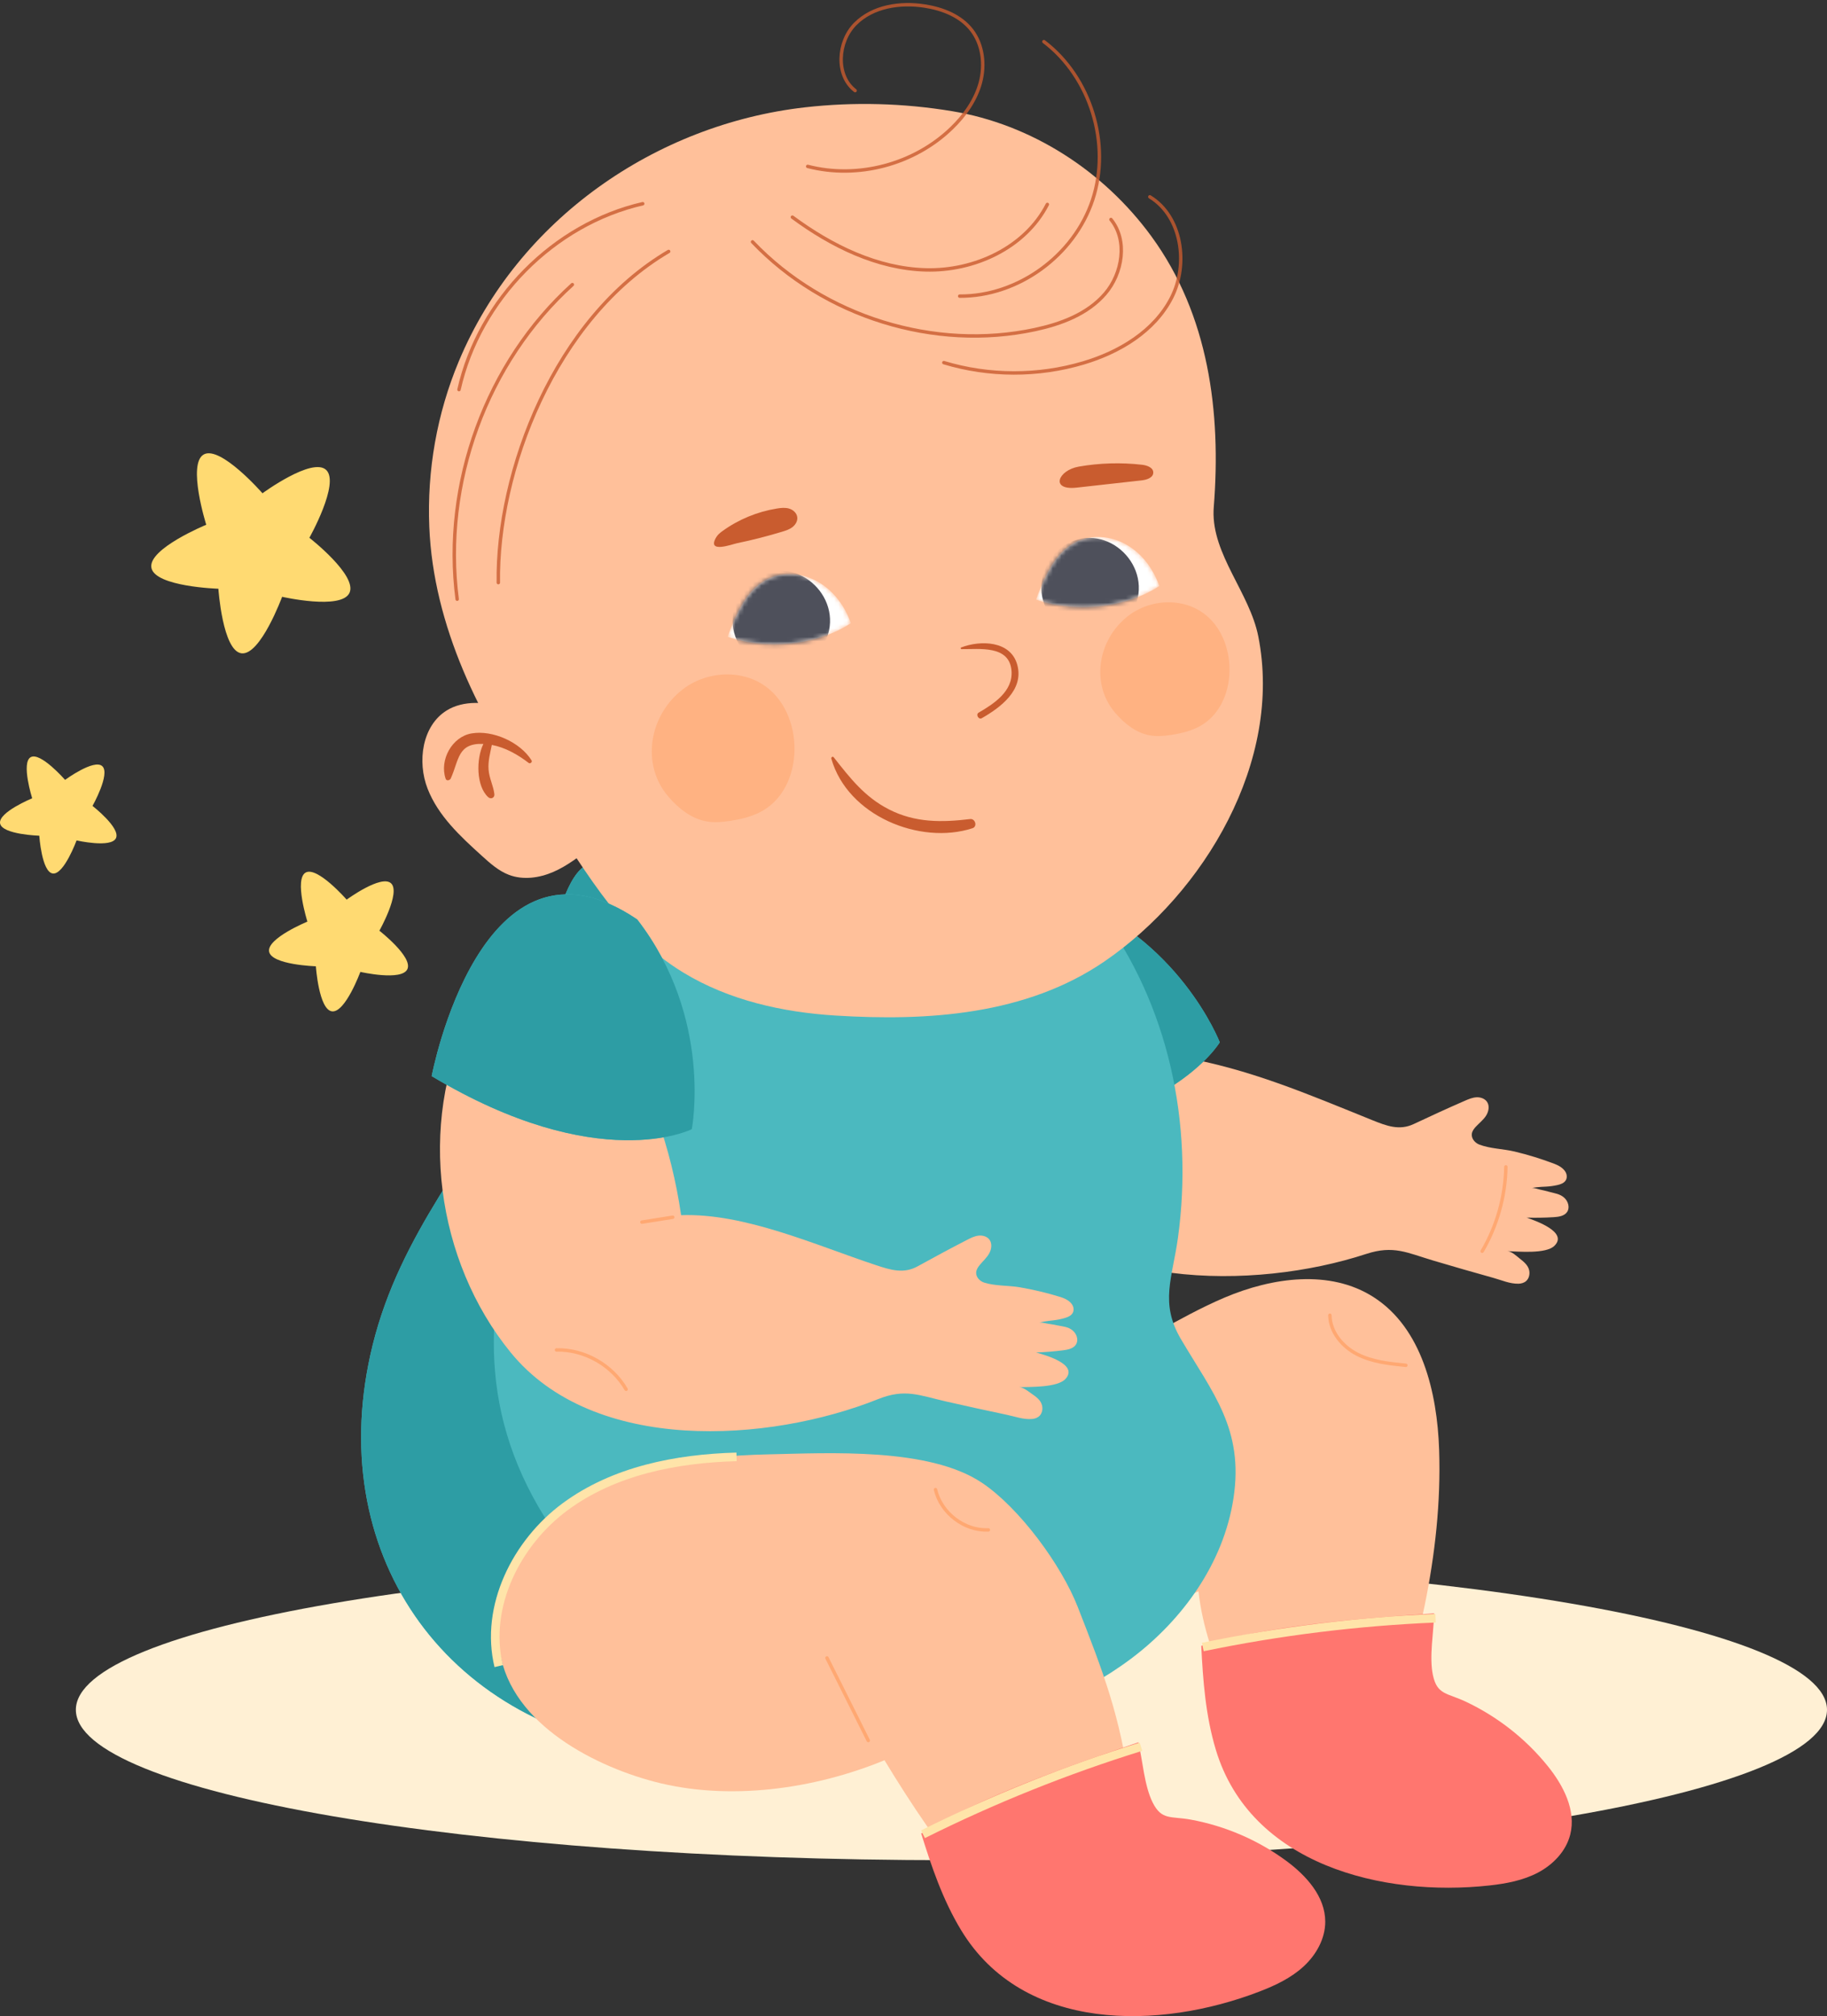 <?xml version="1.0" encoding="UTF-8"?> <svg xmlns="http://www.w3.org/2000/svg" width="426" height="470" viewBox="0 0 426 470" fill="none"><rect x="0" y="0" width="426" height="470" fill="#333333" stroke="none"/><g clip-path="url(#clip0_77_1600)"><path d="M94.99 225.921C93.673 228.771 84.024 226.567 84.024 226.567C84.024 226.567 80.489 236.15 77.41 235.763C74.331 235.372 73.651 225.256 73.651 225.256C73.651 225.256 63.338 224.937 62.749 221.848C62.164 218.758 71.675 214.845 71.675 214.845C71.675 214.845 68.552 204.928 71.268 203.409C73.984 201.889 80.828 209.722 80.828 209.722C80.828 209.722 88.93 203.777 91.195 205.926C93.461 208.075 88.461 216.964 88.461 216.964C88.461 216.964 96.307 223.073 94.99 225.921Z" fill="#FFDA72"></path><path d="M27.045 195.378C25.942 197.766 17.854 195.919 17.854 195.919C17.854 195.919 14.891 203.953 12.311 203.626C9.73 203.299 9.159 194.82 9.159 194.82C9.159 194.82 0.512 194.553 0.022 191.964C-0.469 189.375 7.503 186.094 7.503 186.094C7.503 186.094 4.884 177.783 7.161 176.51C9.438 175.235 15.173 181.801 15.173 181.801C15.173 181.801 21.963 176.818 23.863 178.621C25.763 180.424 21.572 187.872 21.572 187.872C21.572 187.872 28.148 192.992 27.045 195.378Z" fill="#FFDA72"></path><path d="M81.492 138.2C79.606 142.282 65.782 139.124 65.782 139.124C65.782 139.124 60.717 152.855 56.307 152.297C51.897 151.739 50.918 137.244 50.918 137.244C50.918 137.244 36.141 136.788 35.301 132.363C34.461 127.938 48.089 122.328 48.089 122.328C48.089 122.328 43.616 108.122 47.506 105.945C51.398 103.766 61.202 114.99 61.202 114.99C61.202 114.99 72.811 106.473 76.055 109.554C79.299 112.635 72.138 125.368 72.138 125.368C72.138 125.368 83.379 134.119 81.492 138.2Z" fill="#FFDA72"></path><path d="M221.844 433.644C334.596 433.644 426 417.947 426 398.583C426 379.219 334.596 363.522 221.844 363.522C109.092 363.522 17.688 379.219 17.688 398.583C17.688 417.947 109.092 433.644 221.844 433.644Z" fill="#FFF0D4"></path><path d="M358.323 276.769C357.911 276.815 357.502 276.876 357.09 276.958C357.643 276.848 358.58 277.208 359.133 277.324C359.841 277.472 360.546 277.645 361.242 277.838C362.508 278.19 363.763 278.302 364.777 279.25C365.644 280.061 366.075 281.482 365.432 282.485C364.801 283.472 363.481 283.667 362.326 283.741C360.209 283.873 358.09 283.909 355.97 283.843C358.125 284.613 365.712 287.248 362.424 290.436C360.432 292.366 354.013 291.742 351.476 291.67C352.447 291.698 353.596 292.784 354.309 293.352C355.252 294.106 356.304 294.903 356.564 296.164C356.746 297.046 356.515 298.044 355.843 298.638C355.358 299.064 354.699 299.242 354.057 299.256C352.037 299.295 350.17 298.44 348.254 297.907C343.556 296.598 338.87 295.252 334.197 293.861C328.083 292.044 324.938 290.225 318.534 292.322C292.497 300.845 251.548 300.949 233.681 275.933C227.073 266.682 224.98 256.813 221.001 246.462C217.483 237.315 217.535 227.597 222.793 218.833C227.338 211.258 236.188 206.064 244.829 207.429C251.675 208.512 257.392 213.325 261.877 218.681C267.407 225.286 275.831 237.258 275.207 246.391C291.204 249.125 304.897 255.037 319.943 261.114C323.334 262.483 326.291 263.604 329.636 262.032C333.587 260.177 337.547 258.349 341.551 256.609C342.424 256.23 343.321 255.848 344.269 255.798C345.218 255.749 346.243 256.098 346.76 256.906C347.373 257.862 347.099 259.173 346.478 260.124C345.858 261.075 344.944 261.784 344.164 262.606C343.706 263.087 343.275 263.651 343.185 264.313C343.042 265.407 343.909 266.429 344.928 266.819C347.449 267.79 350.517 267.809 353.154 268.441C356.325 269.2 359.451 270.164 362.5 271.33C363.5 271.712 364.676 272.39 365.145 273.429C365.389 273.968 365.392 274.63 365.091 275.139C364.693 275.815 363.877 276.093 363.118 276.263C362.245 276.458 361.353 276.579 360.462 276.623C359.741 276.653 359.03 276.689 358.323 276.769Z" fill="#FFC09A"></path><path d="M247.764 208.677C274.931 218.379 284.409 242.977 284.409 242.977C284.409 242.977 271.93 264.044 226.707 265.594C226.707 265.594 204.031 207.713 247.764 208.677Z" fill="#4BB9BF"></path><path d="M247.764 208.677C274.931 218.379 284.409 242.977 284.409 242.977C284.409 242.977 271.93 264.044 226.707 265.594C226.707 265.594 204.031 207.713 247.764 208.677Z" fill="#2D9DA4"></path><path d="M351.121 272.025C350.999 278.915 349.075 285.767 345.598 291.687" stroke="#FFA872" stroke-width="0.8" stroke-miterlimit="10" stroke-linecap="round" stroke-linejoin="round"></path><path d="M253.098 318.327C264.469 314.356 274.478 307.166 285.575 302.472C296.674 297.775 310.093 295.867 320.263 302.373C331.522 309.573 335.114 324.522 335.563 338.011C336.377 362.384 330.178 386.457 322.315 409.505C312.785 411.984 305.025 418.14 295.197 418.627C291.164 402.524 281.189 387.479 279.457 370.959C269.402 375.659 255.857 365.855 249.602 356.59C243.346 347.325 242.631 321.985 253.098 318.327Z" fill="#FFC09A"></path><path d="M334.39 376.095C334.306 380.493 333.203 386.24 334.116 390.519C335.103 395.134 337.407 394.628 341.765 396.684C349.126 400.158 355.721 405.305 360.868 411.679C364.524 416.206 367.576 422.051 366.121 427.716C365.129 431.572 362.134 434.666 358.651 436.513C355.168 438.36 351.222 439.1 347.316 439.531C322.431 442.28 291.551 434.702 283.49 407.886C281.081 399.869 280.498 391.701 280.094 383.67C295.975 378.858 317.393 377.261 334.39 376.095Z" fill="#FF766F"></path><path d="M280.46 383.948C298.333 380.246 316.501 378 334.729 377.239" stroke="#FFE4A9" stroke-width="2" stroke-miterlimit="10"></path><path d="M310.093 306.605C310.129 310.535 313.048 313.965 316.517 315.724C319.984 317.483 323.941 317.896 327.801 318.28" stroke="#FFA872" stroke-width="0.8" stroke-miterlimit="10" stroke-linecap="round" stroke-linejoin="round"></path><path d="M138.691 201.334C128.917 200.407 125.721 239.564 121.916 246.847C109.946 269.76 93.345 287.468 86.902 313.515C75.009 361.595 103.485 402.142 151.397 408.202C175.043 411.193 199.207 409.917 222.419 404.454C237.074 401.004 251.58 395.774 263.68 386.704C275.779 377.635 285.312 364.349 287.61 349.271C290.069 333.152 282.799 324.794 275.354 312.168C270.375 303.722 273.378 297.907 274.665 288.526C278.327 261.856 272.5 234.213 256.375 212.547C256.375 212.547 139.623 201.424 138.691 201.334Z" fill="#4BB9BF"></path><path d="M127.038 353.748C94.28 301.152 138.978 253.624 144.472 201.883C140.921 201.545 138.813 201.345 138.691 201.334C128.917 200.407 125.721 239.564 121.916 246.847C109.946 269.76 93.345 287.468 86.902 313.515C75.009 361.595 103.485 402.142 151.394 408.202C165.711 410.014 180.215 410.233 194.585 408.933C186.991 406.512 178.523 403.67 171.761 399.097C153.872 387.004 138.964 371.888 127.038 353.748Z" fill="#2D9DA4"></path><path d="M282.967 118.981C282.607 129.301 291.378 138.195 293.394 148.353C299.168 177.439 280.81 208.144 257.611 224.068C239.278 236.65 216.255 238.079 194.81 236.741C182.448 235.971 169.983 233.19 159.355 226.74C143.358 217.03 135.59 200.8 125.046 186.124C111.857 167.765 101.051 145.876 100.099 122.842C99.552 109.636 101.891 96.386 106.981 84.216C120.818 51.136 152.877 28.979 187.709 25.021C199.085 23.73 210.653 24.04 221.95 25.909C240.511 28.979 257.354 39.857 268.499 55.138C281.826 73.409 284.775 96.031 283.013 118.203C282.992 118.464 282.978 118.722 282.967 118.981Z" fill="#FFC09A"></path><path d="M104.149 165.624C98.424 169.18 97.237 177.532 99.704 183.865C102.17 190.197 107.344 194.971 112.35 199.506C114.272 201.246 116.251 203.024 118.663 203.942C121.989 205.209 125.775 204.67 129.041 203.249C132.307 201.828 135.153 199.594 137.961 197.384C138.539 196.931 139.14 196.444 139.409 195.754C141.084 191.459 134.359 176.496 131.066 172.841C125.485 166.649 111.846 160.844 104.149 165.624Z" fill="#FFC09A"></path><path d="M274.194 140.503C270.25 140.05 266.089 141.179 262.937 143.67C256.009 149.142 254.25 159.357 259.975 166.11C262.146 168.674 264.943 170.906 268.233 171.45C269.816 171.711 271.437 171.568 273.023 171.332C275.083 171.024 277.14 170.552 279.032 169.669C289.142 164.95 289.104 148.045 279.731 142.367C278.034 141.339 276.14 140.729 274.194 140.503Z" fill="#FFB282"></path><path d="M171.46 157.329C167.104 156.826 162.507 158.076 159.03 160.825C151.378 166.869 149.435 178.151 155.758 185.61C158.157 188.441 161.244 190.909 164.879 191.508C166.627 191.797 168.416 191.64 170.167 191.376C172.444 191.035 174.712 190.513 176.802 189.537C187.966 184.326 187.926 165.654 177.572 159.385C175.704 158.252 173.612 157.579 171.46 157.329Z" fill="#FFB282"></path><path d="M109.936 170.975C105.377 171.766 102.428 177.178 103.907 181.537C104.108 182.13 104.902 181.922 105.105 181.468C107.046 177.183 106.669 173.171 112.708 173.418C110.995 176.928 111.017 183.277 113.836 185.833C114.44 186.379 115.373 186.006 115.272 185.129C115.045 183.172 114.066 181.421 113.917 179.396C113.768 177.362 114.302 175.581 114.679 173.652C117.836 174.251 120.726 175.905 123.265 177.846C123.618 178.115 124.187 177.653 123.94 177.255C121.298 173.006 114.871 170.117 109.936 170.975Z" fill="#C95C2F"></path><path d="M182.361 123.955C183.215 123.697 184.085 123.419 184.79 122.867C185.494 122.317 186.015 121.432 185.893 120.539C185.763 119.577 184.923 118.835 184.004 118.56C183.085 118.285 182.101 118.39 181.155 118.544C176.618 119.277 172.243 121.067 168.5 123.768C167.936 124.175 167.372 124.618 167.015 125.217C164.678 129.133 170.712 126.871 171.864 126.632C175.398 125.898 178.903 125.005 182.361 123.955Z" fill="#C95C2F"></path><path d="M266.209 111.983C267.39 111.851 268.906 111.368 268.908 110.161C268.908 108.985 267.45 108.476 266.298 108.344C261.392 107.781 256.41 107.927 251.545 108.773C246.693 109.617 244.799 114.374 251.041 113.676C256.093 113.113 261.151 112.549 266.209 111.983Z" fill="#C95C2F"></path><path d="M237.221 155.067C235.716 149.304 228.599 149.21 224.121 150.931C223.891 151.019 224.01 151.321 224.221 151.324C228.292 151.381 235.361 150.323 235.854 156.362C236.245 161.149 231.726 164.076 228.184 166.132C227.463 166.55 228.179 167.847 228.91 167.429C233.217 164.97 238.747 160.918 237.221 155.067Z" fill="#C95C2F"></path><path d="M226.205 190.936C219.586 191.736 213.39 191.816 207.259 188.677C201.616 185.789 198.25 181.424 194.406 176.548C194.165 176.241 193.745 176.524 193.845 176.873C197.61 190.114 214.434 197.065 226.753 193.077C227.954 192.69 227.417 190.791 226.205 190.936Z" fill="#C95C2F"></path><mask id="mask0_77_1600" style="mask-type:luminance" maskUnits="userSpaceOnUse" x="241" y="125" width="30" height="17"><path d="M270.32 136.617C267.924 138.17 265.198 139.379 262.308 140.195C258.273 141.358 253.917 141.765 249.735 141.446C246.9 141.229 244.11 140.685 241.573 139.786C242.473 137.326 243.482 134.798 244.783 132.555C246.246 129.969 248.13 127.745 250.727 126.404C254.443 124.488 259.069 124.901 262.674 126.992C263.574 127.501 264.431 128.133 265.203 128.803L265.236 128.828C267.564 130.895 269.28 133.657 270.32 136.617Z" fill="white"></path></mask><g mask="url(#mask0_77_1600)"><path d="M270.32 136.617C267.924 138.17 265.198 139.379 262.308 140.195C258.273 141.358 253.917 141.765 249.735 141.446C246.9 141.229 244.11 140.685 241.573 139.786C242.473 137.326 243.482 134.798 244.783 132.555C246.246 129.969 248.13 127.745 250.727 126.404C254.443 124.488 259.069 124.901 262.674 126.992C263.574 127.501 264.431 128.133 265.203 128.803L265.236 128.828C267.564 130.895 269.28 133.657 270.32 136.617Z" fill="white"></path></g><mask id="mask1_77_1600" style="mask-type:luminance" maskUnits="userSpaceOnUse" x="241" y="125" width="30" height="17"><path d="M270.32 136.617C267.924 138.17 265.198 139.379 262.308 140.195C258.273 141.358 253.917 141.765 249.735 141.446C246.9 141.229 244.11 140.685 241.573 139.786C242.473 137.326 243.482 134.798 244.783 132.555C246.246 129.969 248.13 127.745 250.727 126.404C254.443 124.488 259.069 124.901 262.674 126.992C263.574 127.501 264.431 128.133 265.203 128.803L265.236 128.828C267.564 130.895 269.28 133.657 270.32 136.617Z" fill="white"></path></mask><g mask="url(#mask1_77_1600)"><path d="M248.648 126.838C244.522 129.163 242.137 134.292 242.991 138.997C243.845 143.702 247.873 147.635 252.543 148.323C257.213 149.01 262.176 146.399 264.311 142.13C269.277 132.209 258.243 121.43 248.648 126.838Z" fill="#4E505B"></path></g><mask id="mask2_77_1600" style="mask-type:luminance" maskUnits="userSpaceOnUse" x="169" y="133" width="30" height="18"><path d="M198.399 145.274C196.003 146.827 193.276 148.037 190.387 148.853C186.351 150.015 181.995 150.422 177.813 150.103C174.978 149.886 172.189 149.342 169.652 148.443C170.552 145.984 171.56 143.455 172.861 141.212C174.325 138.626 176.208 136.403 178.805 135.061C182.521 133.146 187.148 133.558 190.753 135.65C191.653 136.158 192.509 136.79 193.282 137.461L193.314 137.486C195.645 139.555 197.358 142.317 198.399 145.274Z" fill="white"></path></mask><g mask="url(#mask2_77_1600)"><path d="M198.399 145.274C196.003 146.827 193.276 148.037 190.387 148.853C186.351 150.015 181.995 150.422 177.813 150.103C174.978 149.886 172.189 149.342 169.652 148.443C170.552 145.984 171.56 143.455 172.861 141.212C174.325 138.626 176.208 136.403 178.805 135.061C182.521 133.146 187.148 133.558 190.753 135.65C191.653 136.158 192.509 136.79 193.282 137.461L193.314 137.486C195.645 139.555 197.358 142.317 198.399 145.274Z" fill="white"></path></g><mask id="mask3_77_1600" style="mask-type:luminance" maskUnits="userSpaceOnUse" x="169" y="133" width="30" height="18"><path d="M198.399 145.274C196.003 146.827 193.276 148.037 190.387 148.853C186.351 150.015 181.995 150.422 177.813 150.103C174.978 149.886 172.189 149.342 169.652 148.443C170.552 145.984 171.56 143.455 172.861 141.212C174.325 138.626 176.208 136.403 178.805 135.061C182.521 133.146 187.148 133.558 190.753 135.65C191.653 136.158 192.509 136.79 193.282 137.461L193.314 137.486C195.645 139.555 197.358 142.317 198.399 145.274Z" fill="white"></path></mask><g mask="url(#mask3_77_1600)"><path d="M176.648 134.49C172.522 136.815 170.137 141.943 170.991 146.649C171.845 151.354 175.872 155.287 180.542 155.974C185.213 156.661 190.175 154.05 192.311 149.782C197.279 139.857 186.243 129.081 176.648 134.49Z" fill="#4E505B"></path></g><path opacity="0.8" d="M175.466 56.383C192.113 73.877 217.887 81.877 241.338 76.831C247.412 75.526 253.597 73.22 257.679 68.476C261.764 63.732 262.994 56.026 259.04 51.169" stroke="#C95C2F" stroke-width="0.8" stroke-miterlimit="10" stroke-linecap="round" stroke-linejoin="round"></path><path opacity="0.8" d="M155.91 58.618C129.321 74.226 115.82 109.98 116.194 135.817" stroke="#C95C2F" stroke-width="0.8" stroke-miterlimit="10" stroke-linecap="round" stroke-linejoin="round"></path><path opacity="0.8" d="M184.76 50.623C193.886 57.362 204.549 62.597 215.832 62.916C227.119 63.232 239.001 57.807 244.211 47.652" stroke="#C95C2F" stroke-width="0.8" stroke-miterlimit="10" stroke-linecap="round" stroke-linejoin="round"></path><path opacity="0.8" d="M188.33 38.791C200.025 41.817 213.152 38.332 221.885 29.886C224.931 26.94 227.501 23.353 228.604 19.236C229.707 15.116 229.176 10.425 226.59 7.058C224.007 3.696 219.773 2.056 215.621 1.41C209.902 0.519 203.513 1.459 199.41 5.596C195.306 9.732 194.778 17.579 199.388 21.124" stroke="#C95C2F" stroke-width="0.8" stroke-miterlimit="10" stroke-linecap="round" stroke-linejoin="round"></path><path opacity="0.8" d="M149.863 47.489C129.115 52.244 111.762 69.795 107.022 90.823" stroke="#C95C2F" stroke-width="0.8" stroke-miterlimit="10" stroke-linecap="round" stroke-linejoin="round"></path><path opacity="0.8" d="M220.072 84.535C230.61 87.723 242.059 87.748 252.613 84.606C260.98 82.116 269.16 77.254 273.174 69.405C277.186 61.556 275.581 50.438 268.106 45.887" stroke="#C95C2F" stroke-width="0.8" stroke-miterlimit="10" stroke-linecap="round" stroke-linejoin="round"></path><path opacity="0.8" d="M223.769 69.034C237.34 69.122 250.45 59.624 254.771 46.58C259.091 33.536 254.283 17.939 243.408 9.707" stroke="#C95C2F" stroke-width="0.8" stroke-miterlimit="10" stroke-linecap="round" stroke-linejoin="round"></path><path opacity="0.8" d="M133.457 66.349C113.478 84.406 103.086 112.78 106.596 139.684" stroke="#C95C2F" stroke-width="0.8" stroke-miterlimit="10" stroke-linecap="round" stroke-linejoin="round"></path><path d="M243.492 308.076C243.086 308.147 242.679 308.235 242.273 308.345C242.818 308.199 243.777 308.499 244.335 308.579C245.051 308.683 245.764 308.807 246.474 308.955C247.759 309.224 249.019 309.255 250.09 310.137C251.006 310.89 251.524 312.281 250.946 313.322C250.38 314.347 249.073 314.628 247.924 314.773C245.821 315.043 243.707 315.213 241.587 315.282C243.785 315.911 251.524 318.055 248.439 321.449C246.572 323.505 240.126 323.294 237.592 323.384C238.562 323.348 239.776 324.36 240.525 324.882C241.511 325.572 242.612 326.303 242.95 327.545C243.186 328.414 243.018 329.425 242.387 330.06C241.929 330.519 241.281 330.739 240.641 330.791C238.627 330.959 236.711 330.225 234.768 329.815C229.997 328.812 225.238 327.768 220.486 326.682C214.269 325.261 211.019 323.651 204.758 326.155C179.307 336.335 138.447 339.072 119.051 315.254C101.69 293.938 97.346 262.092 109.453 237.145C112.676 230.508 122.601 222.631 129.405 225.308C135.425 227.677 139.593 233.248 142.965 238.833C151.132 252.36 156.558 267.581 158.813 283.277C173.636 282.757 190.116 290.247 204.216 294.916C207.685 296.065 210.704 296.994 213.946 295.21C217.773 293.105 221.611 291.027 225.498 289.032C226.346 288.598 227.216 288.158 228.16 288.048C229.103 287.938 230.149 288.221 230.715 288.994C231.385 289.909 231.195 291.233 230.634 292.223C230.073 293.212 229.206 293.976 228.479 294.848C228.054 295.359 227.658 295.947 227.612 296.615C227.536 297.717 228.469 298.679 229.507 299.006C232.084 299.814 235.147 299.635 237.817 300.094C241.029 300.647 244.208 301.408 247.325 302.375C248.347 302.692 249.564 303.296 250.098 304.302C250.374 304.824 250.42 305.484 250.152 306.012C249.794 306.712 249 307.042 248.252 307.262C247.393 307.515 246.512 307.691 245.623 307.79C244.899 307.867 244.195 307.949 243.492 308.076Z" fill="#FFC09A"></path><path d="M148.578 214.339C166.348 237.324 161.304 263.233 161.304 263.233C161.304 263.233 139.615 274.199 100.655 250.862C100.655 250.862 112.207 189.694 148.578 214.339Z" fill="#4BB9BF"></path><path d="M148.578 214.339C166.348 237.324 161.304 263.233 161.304 263.233C161.304 263.233 139.615 274.199 100.655 250.862C100.655 250.862 112.207 189.694 148.578 214.339Z" fill="#2D9DA4"></path><path d="M129.757 314.691C136.251 314.542 142.697 318.187 145.987 323.865" stroke="#FFA872" stroke-width="0.8" stroke-miterlimit="10" stroke-linecap="round" stroke-linejoin="round"></path><path d="M156.861 283.758C154.465 284.137 152.067 284.516 149.671 284.896" stroke="#FFA872" stroke-width="0.8" stroke-miterlimit="10" stroke-linecap="round" stroke-linejoin="round"></path><path d="M227.13 440.1C219.372 430.921 212.461 420.614 206.235 410.341C189.812 417.11 169.823 419.913 152.498 415.323C137.512 411.355 117.902 400.905 116.376 383.475C115.332 371.563 121.645 359.759 130.947 352.404C144.271 341.873 162.643 339.407 179.022 339.039C193.471 338.715 216.6 337.406 228.935 345.643C237.633 351.451 247.458 364.778 251.293 374.595C257.207 389.728 261.192 399.908 263.523 417.096C264.436 423.83 268.751 429.703 268.252 436.478C267.808 442.48 264.704 447.095 259.88 450.354C255.619 453.235 251.242 457.294 245.712 456.016C240.945 454.914 237.202 451.27 233.846 447.664C231.55 445.196 229.312 442.675 227.13 440.1Z" fill="#FFC09A"></path><path d="M265.431 406.168C266.447 410.445 266.81 416.288 268.765 420.193C270.871 424.407 272.971 423.324 277.704 424.195C285.691 425.668 293.356 428.958 299.927 433.804C304.594 437.247 309.004 442.12 309.007 447.972C309.009 451.957 306.882 455.719 303.973 458.399C301.065 461.079 297.43 462.807 293.758 464.226C270.366 473.265 238.6 473.853 224.116 449.975C219.784 442.835 217.185 435.082 214.792 427.416C228.951 418.69 249.277 411.654 265.431 406.168Z" fill="#FF766F"></path><path d="M215.212 427.595C231.583 419.432 248.599 412.6 266.043 407.188" stroke="#FFE4A9" stroke-width="2" stroke-miterlimit="10"></path><path d="M116.281 388.397C112.928 374.54 120.403 359.633 131.784 351.239C143.163 342.845 157.677 340.006 171.744 339.622" stroke="#FFE4A9" stroke-width="2" stroke-miterlimit="10"></path><path d="M192.821 386.493C196.03 392.907 199.242 399.322 202.451 405.74" stroke="#FFA872" stroke-width="0.8" stroke-miterlimit="10" stroke-linecap="round" stroke-linejoin="round"></path><path d="M218.128 347.249C219.429 352.745 224.891 356.906 230.458 356.645" stroke="#FFA872" stroke-width="0.8" stroke-miterlimit="10" stroke-linecap="round" stroke-linejoin="round"></path></g><defs><clipPath id="clip0_77_1600"><rect width="426" height="470" fill="white"></rect></clipPath></defs></svg> 